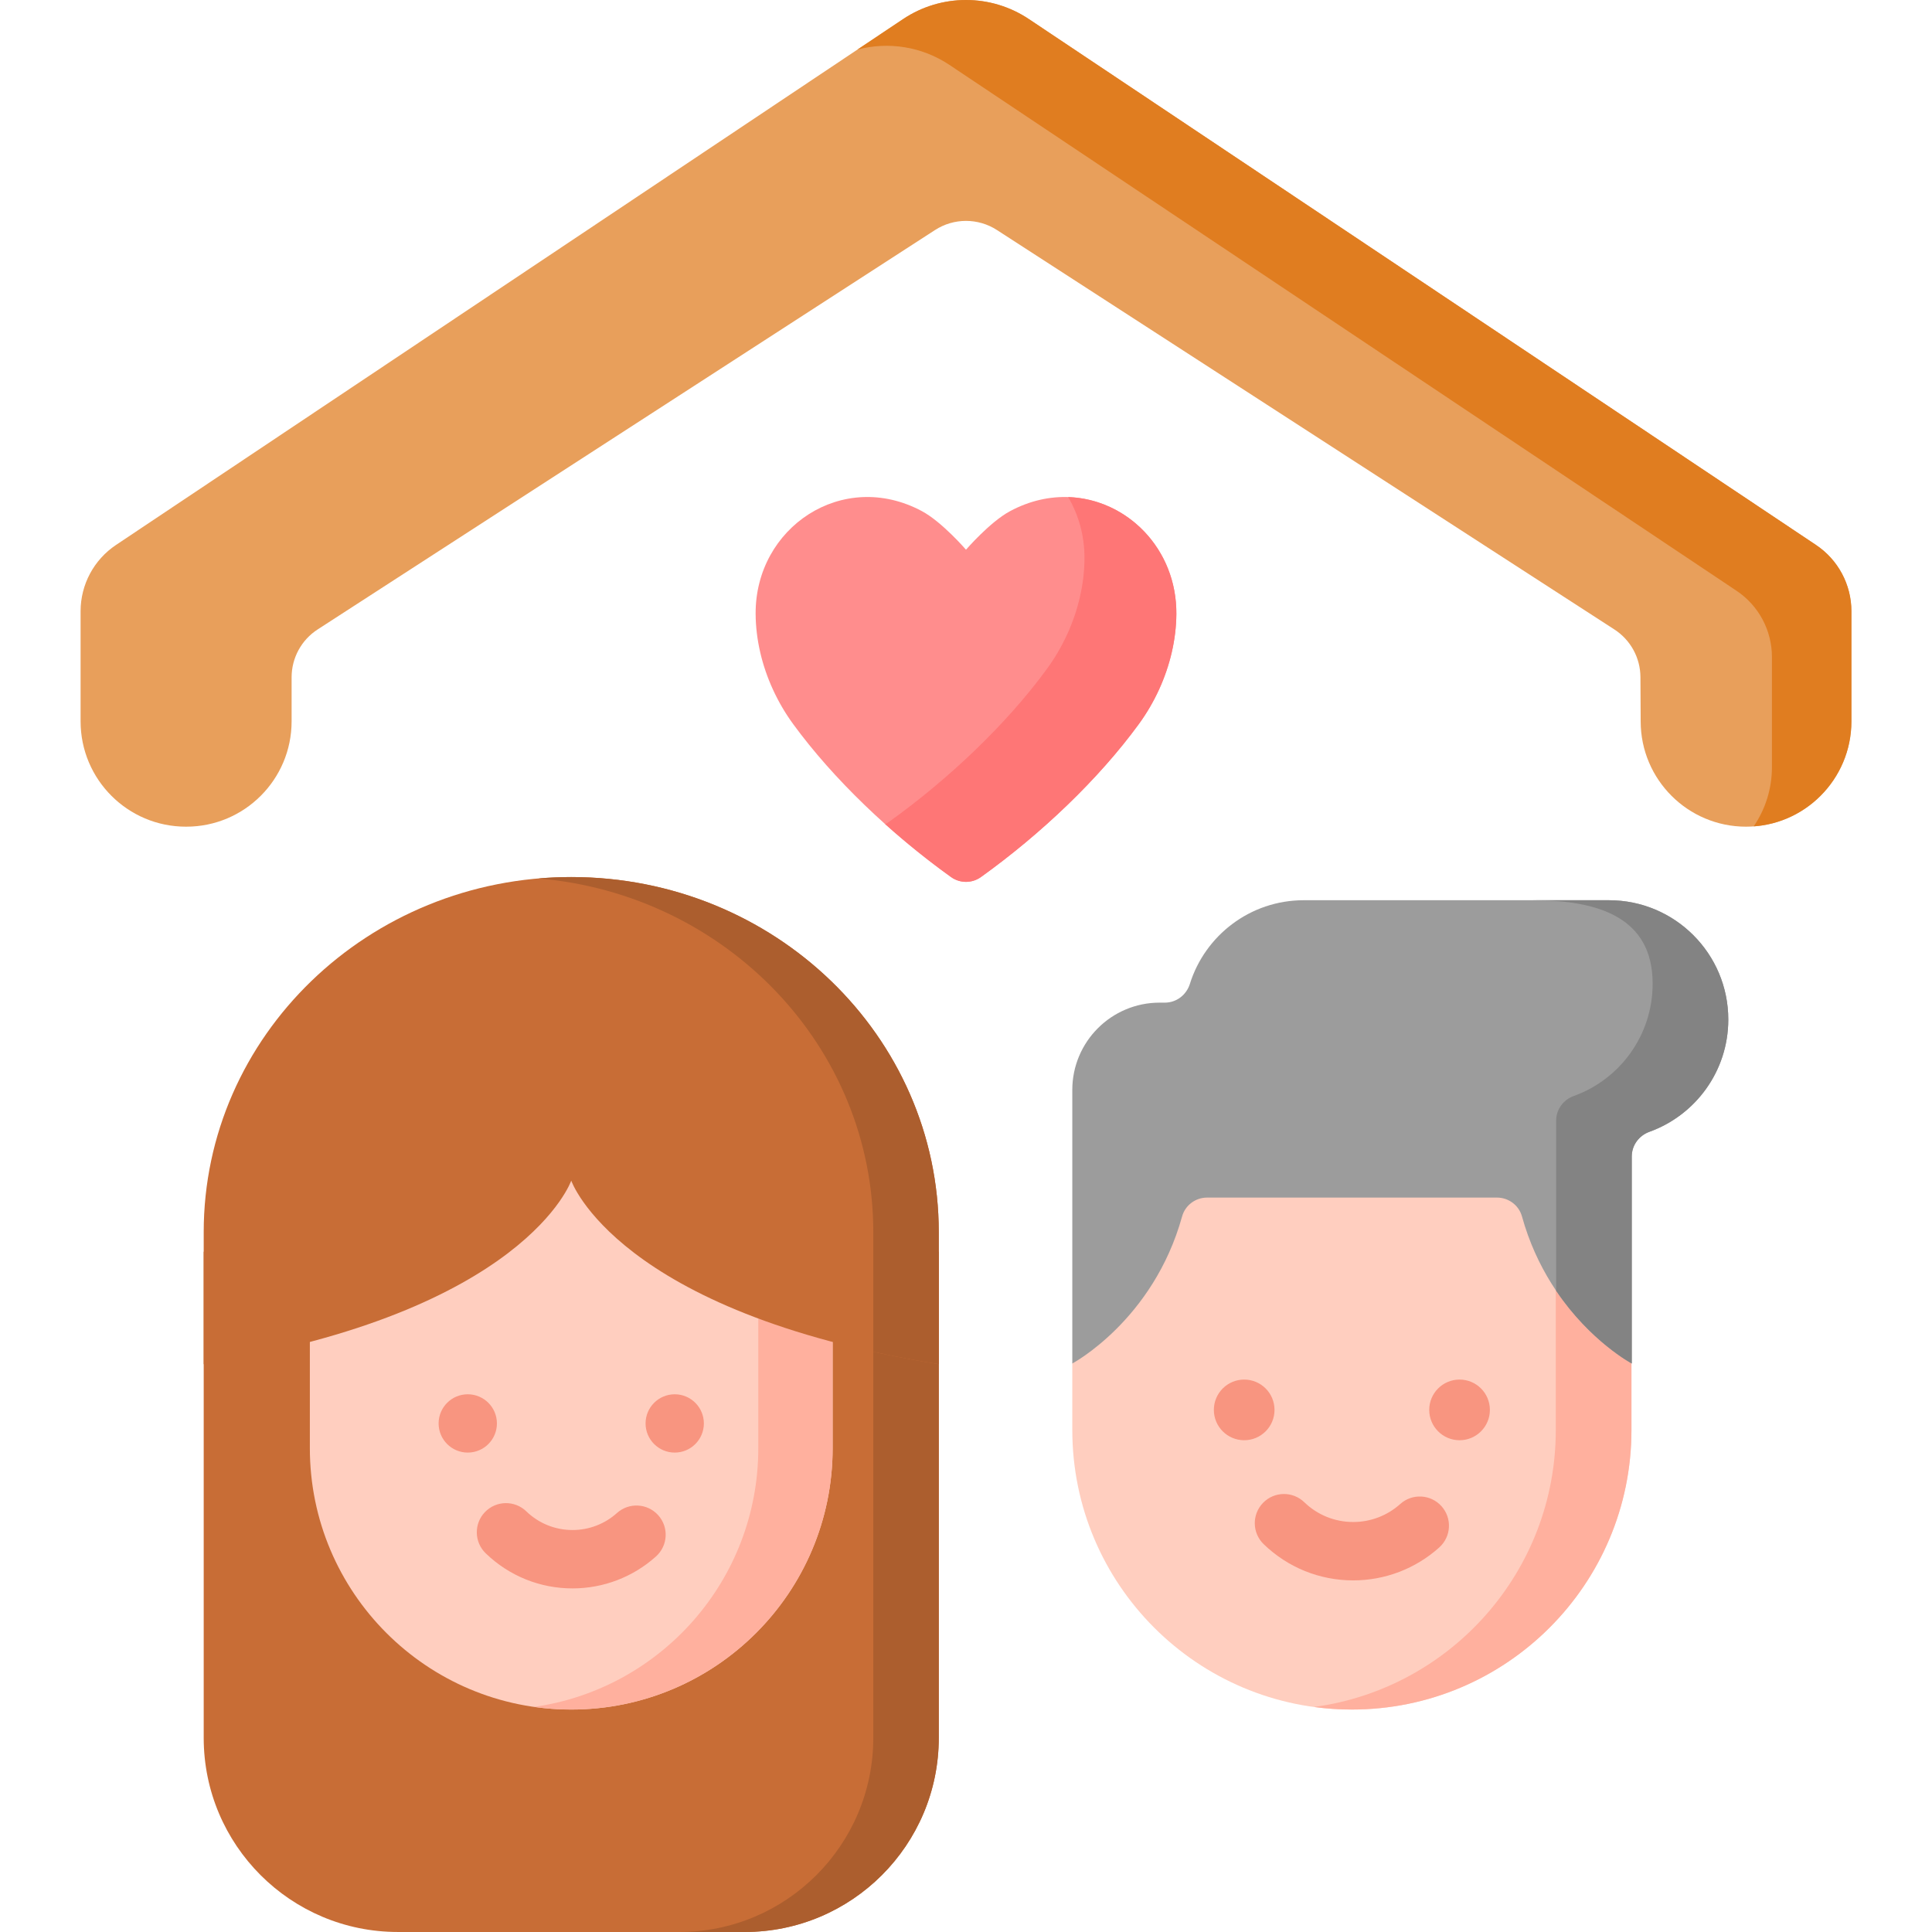 <?xml version="1.0" encoding="UTF-8"?> <svg xmlns="http://www.w3.org/2000/svg" width="512" height="512" viewBox="0 0 512 512" fill="none"> <g clip-path="url(#clip0_953:67)"> <path d="M239.328 5.057L30.745 144.417C24.879 148.336 21.357 154.925 21.357 161.98V191.156C21.357 206.577 33.858 219.078 49.279 219.078H49.357C64.778 219.078 77.279 206.577 77.279 191.156V179.49C77.279 174.365 79.877 169.59 84.18 166.807L247.793 60.962C252.786 57.733 259.21 57.733 264.203 60.962L427.831 166.816C432.126 169.595 434.723 174.358 434.732 179.473L434.796 191.204C434.822 206.606 447.316 219.078 462.718 219.078C478.139 219.078 490.64 206.577 490.64 191.156V161.98C490.64 154.925 487.118 148.337 481.252 144.417L272.668 5.057C262.577 -1.685 249.419 -1.685 239.328 5.057V5.057Z" fill="#E89F5B"></path> <path d="M490.643 161.978V191.158C490.643 198.863 487.513 205.846 482.462 210.897C477.855 215.504 471.658 218.509 464.748 218.995C467.795 214.523 469.582 209.12 469.582 203.295V174.115C469.582 167.06 466.06 160.47 460.193 156.556L251.608 17.195C244.305 12.32 235.402 10.967 227.221 13.146L239.327 5.059C249.419 -1.686 262.578 -1.686 272.669 5.059L481.254 144.418C487.121 148.333 490.643 154.923 490.643 161.978V161.978Z" fill="#E07D20"></path> <path d="M53.983 331.723V460.537C53.983 488.957 77.022 511.996 105.442 511.996H197.325C225.745 511.996 248.784 488.957 248.784 460.537V331.723H53.983Z" fill="#C86D36"></path> <path d="M248.789 331.719V460.534C248.789 488.954 225.743 512 197.323 512H179.974C208.394 512 231.431 488.954 231.431 460.534V331.719H248.789Z" fill="#AC5E2E"></path> <path d="M151.385 453.047C113.128 453.047 82.114 422.033 82.114 383.776V355.629L93.201 325.301L151.385 301.401L211.306 326.015L220.655 355.5V383.777C220.656 422.034 189.642 453.047 151.385 453.047Z" fill="#FFCEBF"></path> <path d="M220.66 329.857V383.779C220.66 422.037 189.639 453.048 151.381 453.048C148.034 453.048 144.747 452.81 141.539 452.345C175.134 447.573 200.956 418.691 200.956 383.779V321.767L220.66 329.857Z" fill="#FFB09E"></path> <path d="M151.726 420.945C143.093 420.945 134.92 417.64 128.715 411.64C125.643 408.67 125.561 403.772 128.531 400.701C131.501 397.629 136.397 397.546 139.471 400.517C142.776 403.713 147.128 405.473 151.726 405.473C156.084 405.473 160.267 403.871 163.504 400.962C166.682 398.106 171.573 398.368 174.43 401.545C177.286 404.723 177.024 409.615 173.847 412.471C167.765 417.935 159.909 420.945 151.726 420.945V420.945Z" fill="#F89580"></path> <path d="M123.961 384.949C128.227 384.949 131.686 381.49 131.686 377.224C131.686 372.958 128.227 369.499 123.961 369.499C119.694 369.499 116.236 372.958 116.236 377.224C116.236 381.49 119.694 384.949 123.961 384.949Z" fill="#F89580"></path> <path d="M178.808 384.949C183.074 384.949 186.533 381.49 186.533 377.224C186.533 372.958 183.074 369.499 178.808 369.499C174.542 369.499 171.083 372.958 171.083 377.224C171.083 381.49 174.542 384.949 178.808 384.949Z" fill="#F89580"></path> <path d="M358.261 453.048C317.342 453.048 284.171 419.877 284.171 378.958V361.34L294.743 325.107L358.262 290.851L419.986 321.767L432.353 361.34V378.957C432.351 419.877 399.18 453.048 358.261 453.048V453.048Z" fill="#FFCEBF"></path> <path d="M419.984 321.768L432.351 361.341V378.954C432.351 419.879 399.175 453.045 358.26 453.045C354.86 453.045 351.511 452.818 348.235 452.365C384.42 447.481 412.301 416.479 412.301 378.954V313.054L419.984 321.768Z" fill="#FFB09E"></path> <path d="M358.616 418.819C349.714 418.819 341.287 415.411 334.889 409.224C331.818 406.254 331.736 401.356 334.706 398.285C337.676 395.213 342.574 395.132 345.645 398.102C349.142 401.484 353.749 403.347 358.616 403.347C363.229 403.347 367.656 401.651 371.082 398.572C374.26 395.716 379.152 395.977 382.008 399.155C384.864 402.333 384.602 407.225 381.425 410.081C375.154 415.716 367.053 418.819 358.616 418.819Z" fill="#F89580"></path> <path d="M329.723 381.676C334.162 381.676 337.761 378.077 337.761 373.638C337.761 369.199 334.162 365.6 329.723 365.6C325.284 365.6 321.685 369.199 321.685 373.638C321.685 378.077 325.284 381.676 329.723 381.676Z" fill="#F89580"></path> <path d="M386.798 381.676C391.238 381.676 394.836 378.077 394.836 373.638C394.836 369.199 391.238 365.6 386.798 365.6C382.359 365.6 378.76 369.199 378.76 373.638C378.76 378.077 382.359 381.676 386.798 381.676Z" fill="#F89580"></path> <path d="M426.394 238.568H345.511C331.34 238.568 319.351 247.891 315.333 260.737C314.417 263.665 311.778 265.708 308.71 265.708H307.317C294.533 265.708 284.17 276.071 284.17 288.855V361.34C284.17 361.34 305.623 349.921 313.27 322.363C314.092 319.4 316.822 317.372 319.897 317.372H358.108H358.499H396.71C399.785 317.372 402.515 319.4 403.337 322.363C410.984 349.921 432.437 361.34 432.437 361.34V306.471C432.437 303.517 434.336 300.943 437.114 299.941C449.301 295.55 458.016 283.89 458.016 270.189C458.016 252.725 443.858 238.568 426.394 238.568V238.568Z" fill="#9C9C9C"></path> <path d="M458.017 270.192C458.017 283.885 449.3 295.548 437.112 299.938C434.34 300.948 432.434 303.513 432.434 306.47V361.345C432.434 361.345 421.44 355.493 412.394 342.057V296.98C412.394 294.023 414.29 291.447 417.072 290.448C429.261 286.059 437.967 274.395 437.967 260.692C437.967 251.955 434.433 246.432 428.704 243.084C422.986 239.735 415.083 238.571 406.346 238.571H426.396C435.133 238.571 443.036 242.105 448.754 247.834C454.483 253.552 458.017 261.455 458.017 270.192V270.192Z" fill="#838383"></path> <path d="M151.384 232.426C97.591 232.426 53.983 274.562 53.983 326.539V361.526C139.336 347.759 151.384 312.879 151.384 312.879C151.384 312.879 163.432 347.758 248.785 361.526V326.539C248.785 274.562 205.177 232.426 151.384 232.426V232.426Z" fill="#C86D36"></path> <path d="M248.784 326.542V361.525C242.628 360.531 236.844 359.433 231.431 358.231V326.543C231.431 277.389 192.445 237.037 142.712 232.801C145.565 232.55 148.462 232.429 151.384 232.429C205.181 232.427 248.784 274.56 248.784 326.542Z" fill="#AC5E2E"></path> <path d="M311.746 162.717C311.701 169.559 310.041 176.427 307.171 182.708C305.683 185.96 303.87 189.054 301.788 191.904C291.14 206.474 275.923 220.978 259.964 232.426C257.589 234.129 254.405 234.129 252.031 232.426C236.072 220.977 220.856 206.473 210.207 191.904C208.126 189.054 206.313 185.96 204.824 182.708C201.953 176.428 200.294 169.559 200.249 162.717C200.096 139.768 223.324 124.188 244.337 135.47C249.661 138.329 255.998 145.676 255.998 145.676C255.998 145.676 262.335 138.329 267.659 135.47C288.671 124.188 311.9 139.768 311.746 162.717V162.717Z" fill="#FF8D8D"></path> <path d="M311.75 162.72C311.701 169.555 310.038 176.428 307.169 182.709C305.679 185.96 303.868 189.052 301.787 191.909C291.146 206.479 275.924 220.975 259.962 232.428C257.585 234.128 254.408 234.128 252.031 232.428C246.045 228.13 240.158 223.4 234.579 218.4C234.936 218.228 235.293 218.018 235.626 217.784C251.575 206.33 266.798 191.834 277.451 177.265C279.532 174.408 281.343 171.316 282.833 168.065C285.703 161.784 287.353 154.912 287.402 148.076C287.439 141.992 285.838 136.413 283.067 131.733C298.622 132.238 311.861 145.367 311.75 162.72Z" fill="#FE7676"></path> </g> <defs> <clipPath id="clip0_953:67"> <rect width="512" height="512" fill="white"></rect> </clipPath> </defs> </svg> 